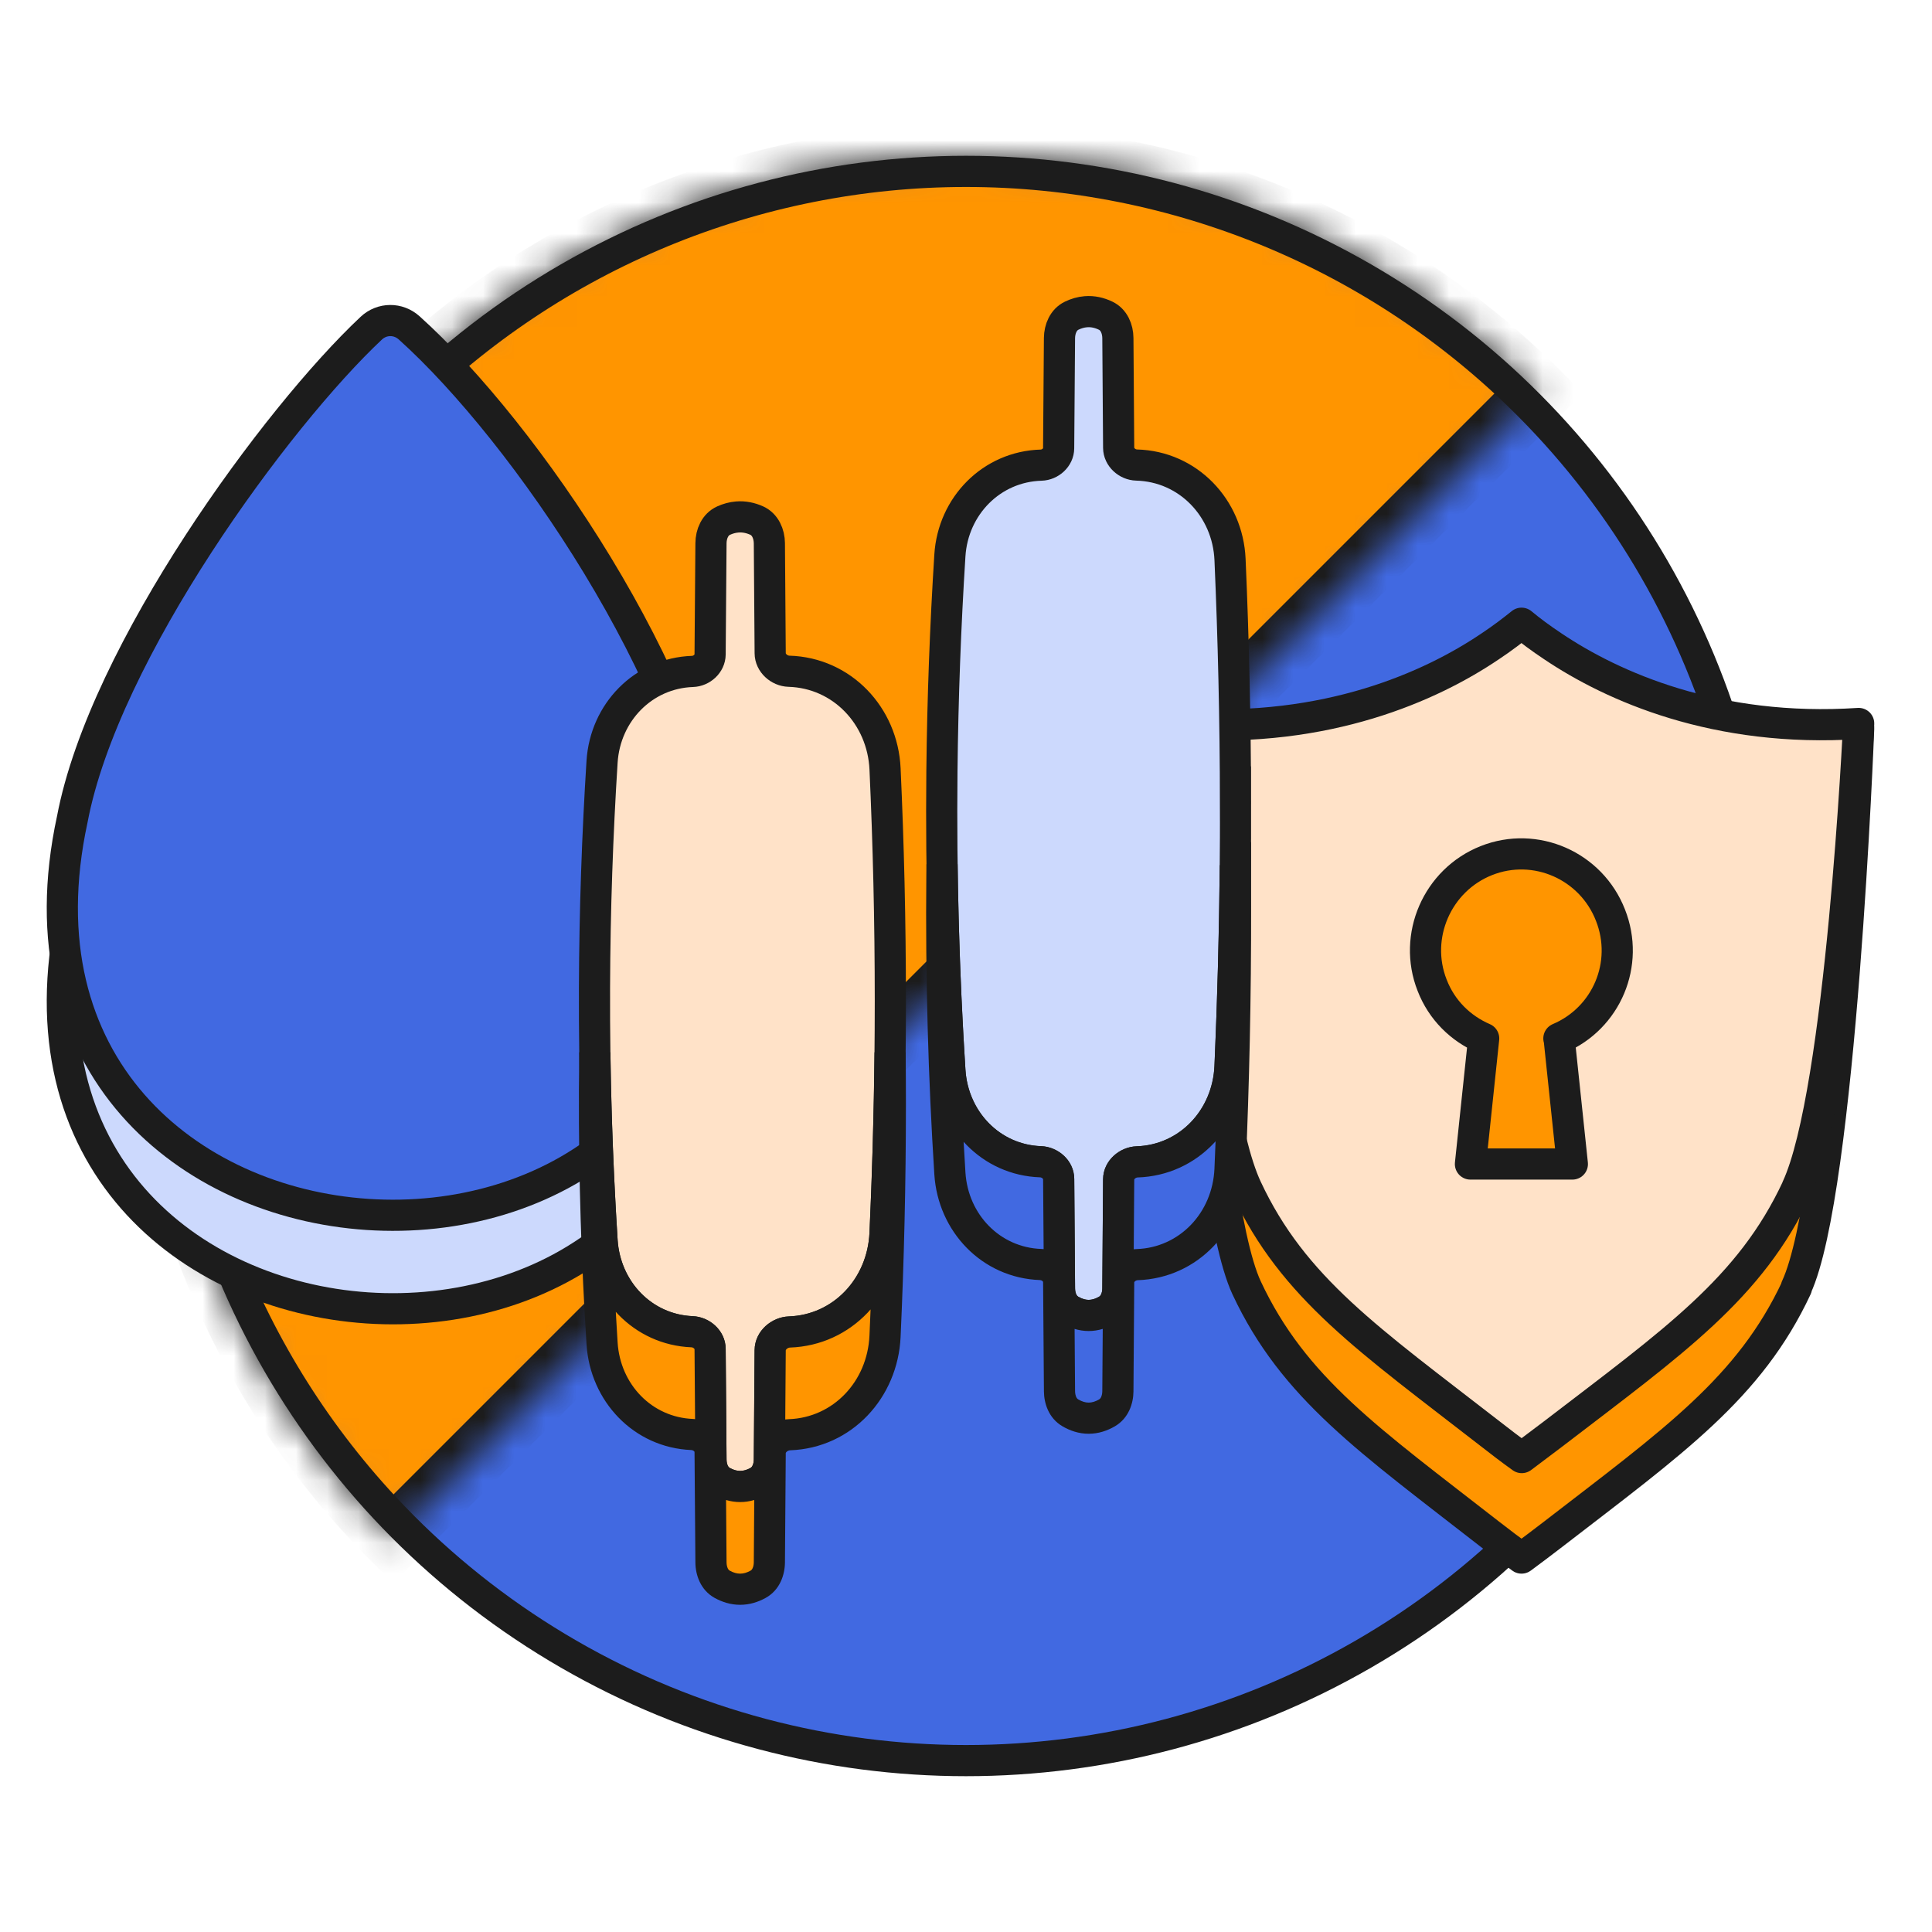 <svg width="62" height="62" viewBox="0 0 62 62" fill="none" xmlns="http://www.w3.org/2000/svg">
<circle cx="31" cy="31" r="25.5" fill="#4169E1" stroke="#1C1C1C"/>
<mask id="path-2-inside-1_637_7148" fill="white">
<path d="M49.385 12.615C44.509 7.739 37.896 5 31 5C24.104 5 17.491 7.739 12.615 12.615C7.739 17.491 5 24.104 5 31C5 37.896 7.739 44.509 12.615 49.385L31 31L49.385 12.615Z"/>
</mask>
<path d="M49.385 12.615C44.509 7.739 37.896 5 31 5C24.104 5 17.491 7.739 12.615 12.615C7.739 17.491 5 24.104 5 31C5 37.896 7.739 44.509 12.615 49.385L31 31L49.385 12.615Z" fill="#FF9500" stroke="#1C1C1C" stroke-width="2" mask="url(#path-2-inside-1_637_7148)"/>
<path d="M57.652 41.323C56.144 44.548 53.7 46.257 49.833 49.242C49.508 49.49 49.176 49.745 48.828 50C48.48 49.745 48.139 49.49 47.822 49.242C43.955 46.226 41.511 44.555 40.003 41.323C38.572 38.244 38 23.372 38 23.372C42.586 23.666 45.896 25.251 47.822 23.96C48.217 23.697 48.549 23.442 48.828 23.217C49.106 23.449 49.439 23.697 49.833 23.96C51.751 25.244 55.061 23.666 59.647 23.372C59.647 23.372 59.075 38.244 57.644 41.315L57.652 41.323Z" fill="#FF9500" stroke="#1C1C1C" stroke-linejoin="round"/>
<path d="M50.034 36.551C50.204 38.159 50.289 38.964 50.459 40.58C49.152 40.58 48.503 40.58 47.196 40.58C47.366 38.971 47.451 38.167 47.621 36.551C46.886 36.234 46.275 35.638 45.958 34.842C45.34 33.264 46.121 31.469 47.698 30.843C49.276 30.216 51.07 31.005 51.689 32.583C52.3 34.138 51.558 35.893 50.034 36.543V36.551Z" fill="#FF9500" stroke="#1C1C1C" stroke-linejoin="round"/>
<path d="M57.667 38.129C56.167 41.346 53.723 43.04 49.841 46.017C49.516 46.265 49.176 46.52 48.835 46.775C48.48 46.52 48.147 46.265 47.83 46.017C43.947 43.001 41.504 41.346 40.003 38.129C38.565 35.058 38 23.225 38 23.225C42.586 23.519 45.912 22.034 47.822 20.742C48.217 20.48 48.549 20.224 48.828 20C49.106 20.232 49.439 20.48 49.833 20.742C51.743 22.026 55.069 23.519 59.647 23.217C59.647 23.217 59.091 35.058 57.667 38.121V38.129Z" fill="#FFE2C8" stroke="#1C1C1C" stroke-linejoin="round"/>
<path d="M50.034 33.325C50.204 34.934 50.289 35.746 50.459 37.355C49.152 37.355 48.495 37.355 47.188 37.355C47.358 35.746 47.443 34.942 47.613 33.325C46.879 33.008 46.268 32.421 45.958 31.616C45.34 30.046 46.121 28.244 47.698 27.618C49.276 26.991 51.063 27.78 51.681 29.366C52.3 30.928 51.558 32.676 50.026 33.325H50.034Z" fill="#FF9500" stroke="#1C1C1C" stroke-linejoin="round"/>
<path d="M22.962 30.671C22.24 24.79 16.873 16.886 13.13 13.521C12.781 13.206 12.258 13.209 11.915 13.531C8.891 16.367 3.338 23.916 2.32 29.29C-1.105 45.126 24.112 46.813 22.962 30.671Z" fill="#CCD9FD" stroke="#1C1C1C" stroke-miterlimit="10" stroke-linejoin="round"/>
<path d="M22.962 27.671C22.24 21.79 16.873 13.886 13.13 10.521C12.781 10.206 12.258 10.209 11.915 10.531C8.891 13.367 3.338 20.916 2.32 26.29C-1.105 42.126 24.112 43.813 22.962 27.671Z" fill="#4169E1" stroke="#1C1C1C" stroke-miterlimit="10" stroke-linejoin="round"/>
<path d="M28.572 32.126C28.572 29.562 28.512 27.076 28.402 24.674C28.324 22.971 27.023 21.591 25.318 21.541V21.541C25.005 21.531 24.718 21.276 24.716 20.963C24.708 19.77 24.7 18.594 24.69 17.434C24.687 17.132 24.557 16.829 24.282 16.705C24.085 16.617 23.877 16.573 23.657 16.591C23.507 16.603 23.362 16.643 23.223 16.706C22.948 16.829 22.818 17.132 22.816 17.433C22.805 18.604 22.796 19.795 22.788 21.003C22.785 21.297 22.519 21.537 22.225 21.547V21.547C20.643 21.601 19.421 22.864 19.321 24.444C19.174 26.76 19.087 29.18 19.078 31.697C19.068 34.527 19.158 37.236 19.321 39.815C19.421 41.399 20.627 42.673 22.213 42.737V42.737C22.51 42.749 22.786 42.992 22.788 43.29C22.796 44.494 22.805 45.679 22.816 46.846C22.818 47.126 22.93 47.408 23.176 47.544C23.356 47.644 23.549 47.703 23.752 47.703C23.956 47.703 24.149 47.644 24.329 47.544C24.575 47.408 24.687 47.126 24.69 46.845C24.7 45.69 24.708 44.519 24.716 43.332C24.718 43.015 25.016 42.756 25.332 42.745V42.745C27.04 42.686 28.323 41.294 28.402 39.587C28.512 37.182 28.572 34.693 28.572 32.126Z" fill="#FFE2C8" stroke="#1C1C1C" stroke-miterlimit="10"/>
<path fill-rule="evenodd" clip-rule="evenodd" d="M19.089 33.774C19.083 34.178 19.08 34.585 19.078 34.994C19.068 37.824 19.158 40.534 19.321 43.112C19.421 44.696 20.627 45.97 22.213 46.034C22.51 46.046 22.786 46.29 22.788 46.587C22.796 47.791 22.805 48.976 22.816 50.143C22.818 50.423 22.93 50.705 23.176 50.841C23.356 50.941 23.549 51 23.752 51C23.956 51 24.149 50.941 24.329 50.841C24.575 50.706 24.687 50.423 24.69 50.142C24.7 48.987 24.708 47.816 24.716 46.629C24.718 46.312 25.016 46.053 25.332 46.042C27.04 45.983 28.323 44.591 28.402 42.884C28.512 40.479 28.572 37.99 28.572 35.423C28.572 34.87 28.569 34.321 28.564 33.775C28.544 35.762 28.488 37.7 28.402 39.587C28.323 41.294 27.04 42.686 25.332 42.745C25.016 42.756 24.718 43.015 24.716 43.332C24.708 44.519 24.7 45.69 24.69 46.845C24.687 47.126 24.575 47.408 24.329 47.544C24.149 47.644 23.956 47.703 23.752 47.703C23.549 47.703 23.356 47.644 23.176 47.544C22.93 47.408 22.818 47.126 22.816 46.846C22.805 45.679 22.796 44.494 22.788 43.29C22.786 42.992 22.51 42.749 22.213 42.737C20.627 42.673 19.421 41.399 19.321 39.815C19.198 37.874 19.117 35.859 19.089 33.774Z" fill="#FF9500"/>
<path d="M19.089 33.774L19.589 33.768L18.589 33.768L19.089 33.774ZM19.078 34.994L19.578 34.996L19.578 34.996L19.078 34.994ZM19.321 43.112L19.82 43.081L19.321 43.112ZM22.213 46.034L22.233 45.535L22.233 45.535L22.213 46.034ZM22.788 46.587L22.288 46.591L22.288 46.591L22.788 46.587ZM22.816 50.143L23.316 50.138L23.316 50.138L22.816 50.143ZM23.176 50.841L22.934 51.279L22.934 51.279L23.176 50.841ZM24.329 50.841L24.088 50.403L24.088 50.403L24.329 50.841ZM24.69 50.142L24.19 50.138L24.19 50.138L24.69 50.142ZM24.716 46.629L24.216 46.626L24.216 46.626L24.716 46.629ZM25.332 46.042L25.35 46.542L25.35 46.542L25.332 46.042ZM28.402 42.884L28.901 42.907L28.901 42.907L28.402 42.884ZM28.564 33.775L29.064 33.77L28.064 33.77L28.564 33.775ZM28.402 39.587L28.901 39.609L28.901 39.609L28.402 39.587ZM25.332 42.745L25.35 43.245L25.35 43.245L25.332 42.745ZM24.716 43.332L24.216 43.328L24.216 43.328L24.716 43.332ZM24.69 46.845L24.19 46.841L24.19 46.841L24.69 46.845ZM24.329 47.544L24.57 47.982L24.57 47.982L24.329 47.544ZM23.176 47.544L23.418 47.106L23.418 47.106L23.176 47.544ZM22.816 46.846L23.316 46.841L23.316 46.841L22.816 46.846ZM22.788 43.29L22.288 43.294L22.288 43.294L22.788 43.29ZM22.213 42.737L22.233 42.237L22.233 42.237L22.213 42.737ZM19.321 39.815L19.82 39.784L19.321 39.815ZM19.089 33.774L18.589 33.768C18.583 34.173 18.58 34.582 18.578 34.993L19.078 34.994L19.578 34.996C19.58 34.589 19.583 34.184 19.589 33.781L19.089 33.774ZM19.078 34.994L18.578 34.993C18.568 37.834 18.658 40.555 18.822 43.144L19.321 43.112L19.82 43.081C19.657 40.513 19.569 37.814 19.578 34.996L19.078 34.994ZM19.321 43.112L18.822 43.144C18.937 44.962 20.33 46.459 22.192 46.534L22.213 46.034L22.233 45.535C20.923 45.482 19.905 44.43 19.82 43.081L19.321 43.112ZM22.213 46.034L22.192 46.534C22.214 46.535 22.245 46.546 22.27 46.569C22.293 46.59 22.288 46.6 22.288 46.591L22.788 46.587L23.288 46.584C23.284 45.974 22.75 45.555 22.233 45.535L22.213 46.034ZM22.788 46.587L22.288 46.591C22.296 47.794 22.306 48.98 22.316 50.147L22.816 50.143L23.316 50.138C23.305 48.972 23.296 47.787 23.288 46.584L22.788 46.587ZM22.816 50.143L22.316 50.147C22.319 50.534 22.475 51.025 22.934 51.279L23.176 50.841L23.418 50.404C23.399 50.393 23.376 50.374 23.355 50.33C23.333 50.283 23.317 50.217 23.316 50.138L22.816 50.143ZM23.176 50.841L22.934 51.279C23.173 51.411 23.448 51.5 23.752 51.5V51V50.5C23.649 50.5 23.539 50.471 23.418 50.404L23.176 50.841ZM23.752 51V51.5C24.056 51.5 24.331 51.411 24.57 51.279L24.329 50.841L24.088 50.403C23.966 50.471 23.855 50.5 23.752 50.5V51ZM24.329 50.841L24.57 51.279C25.03 51.026 25.186 50.534 25.19 50.146L24.69 50.142L24.19 50.138C24.189 50.216 24.173 50.283 24.15 50.329C24.129 50.373 24.106 50.393 24.088 50.403L24.329 50.841ZM24.69 50.142L25.19 50.146C25.2 48.991 25.208 47.82 25.216 46.632L24.716 46.629L24.216 46.626C24.208 47.813 24.2 48.983 24.19 50.138L24.69 50.142ZM24.716 46.629L25.216 46.632C25.216 46.632 25.216 46.629 25.219 46.621C25.223 46.614 25.231 46.601 25.245 46.588C25.277 46.559 25.319 46.543 25.35 46.542L25.332 46.042L25.315 45.543C24.781 45.561 24.22 45.992 24.216 46.626L24.716 46.629ZM25.332 46.042L25.35 46.542C27.343 46.472 28.812 44.849 28.901 42.907L28.402 42.884L27.902 42.861C27.835 44.333 26.738 45.493 25.315 45.543L25.332 46.042ZM28.402 42.884L28.901 42.907C29.011 40.494 29.072 37.998 29.072 35.423H28.572H28.072C28.072 37.982 28.012 40.463 27.902 42.861L28.402 42.884ZM28.572 35.423H29.072C29.072 34.868 29.069 34.317 29.064 33.77L28.564 33.775L28.064 33.78C28.069 34.324 28.072 34.872 28.072 35.423H28.572ZM28.402 39.587L28.901 39.609C28.988 37.717 29.044 35.773 29.064 33.78L28.564 33.775L28.064 33.77C28.044 35.751 27.988 37.683 27.902 39.564L28.402 39.587ZM25.332 42.745L25.35 43.245C27.343 43.175 28.812 41.552 28.901 39.609L28.402 39.587L27.902 39.564C27.835 41.036 26.738 42.196 25.315 42.245L25.332 42.745ZM24.716 43.332L25.216 43.335C25.216 43.335 25.216 43.331 25.219 43.324C25.223 43.316 25.231 43.304 25.245 43.291C25.277 43.261 25.319 43.246 25.35 43.245L25.332 42.745L25.315 42.245C24.781 42.264 24.22 42.695 24.216 43.328L24.716 43.332ZM24.69 46.845L25.19 46.849C25.2 45.694 25.208 44.523 25.216 43.335L24.716 43.332L24.216 43.328C24.208 44.516 24.2 45.686 24.19 46.841L24.69 46.845ZM24.329 47.544L24.57 47.982C25.03 47.728 25.186 47.237 25.19 46.849L24.69 46.845L24.19 46.841C24.189 46.919 24.173 46.985 24.15 47.032C24.129 47.076 24.106 47.096 24.088 47.106L24.329 47.544ZM23.752 47.703V48.203C24.056 48.203 24.331 48.114 24.57 47.982L24.329 47.544L24.088 47.106C23.966 47.173 23.855 47.203 23.752 47.203V47.703ZM23.176 47.544L22.934 47.982C23.173 48.114 23.448 48.203 23.752 48.203V47.703V47.203C23.649 47.203 23.539 47.173 23.418 47.106L23.176 47.544ZM22.816 46.846L22.316 46.85C22.319 47.237 22.475 47.728 22.934 47.982L23.176 47.544L23.418 47.106C23.399 47.096 23.376 47.077 23.355 47.032C23.333 46.986 23.317 46.92 23.316 46.841L22.816 46.846ZM22.788 43.29L22.288 43.294C22.296 44.497 22.306 45.683 22.316 46.85L22.816 46.846L23.316 46.841C23.305 45.675 23.296 44.49 23.288 43.287L22.788 43.29ZM22.213 42.737L22.192 43.237C22.214 43.237 22.245 43.249 22.27 43.272C22.293 43.293 22.288 43.303 22.288 43.294L22.788 43.29L23.288 43.287C23.284 42.677 22.75 42.258 22.233 42.237L22.213 42.737ZM19.321 39.815L18.822 39.847C18.937 41.665 20.33 43.161 22.192 43.237L22.213 42.737L22.233 42.237C20.923 42.185 19.905 41.133 19.82 39.784L19.321 39.815ZM19.089 33.774L18.589 33.781C18.617 35.874 18.698 37.898 18.822 39.847L19.321 39.815L19.82 39.784C19.698 37.851 19.617 35.844 19.589 33.768L19.089 33.774Z" fill="#1C1C1C"/>
<path d="M39.649 25.798C39.645 23.115 39.584 20.5 39.473 17.955C39.401 16.302 38.129 14.967 36.475 14.924V14.924C36.176 14.916 35.901 14.672 35.899 14.372C35.892 13.182 35.883 12.008 35.874 10.85C35.872 10.554 35.747 10.257 35.48 10.13C35.28 10.034 35.066 9.985 34.842 10.004C34.686 10.017 34.536 10.061 34.393 10.13C34.127 10.257 34.003 10.554 34 10.849C33.99 12.01 33.981 13.19 33.973 14.386C33.971 14.68 33.705 14.919 33.411 14.927V14.927C31.821 14.972 30.584 16.235 30.483 17.823C30.341 20.065 30.252 22.382 30.227 24.769C30.194 28.103 30.289 31.303 30.483 34.359C30.584 35.952 31.802 37.227 33.397 37.282V37.282C33.694 37.292 33.971 37.535 33.974 37.833C33.981 39.023 33.99 40.197 34 41.352C34.003 41.627 34.109 41.903 34.347 42.042C34.531 42.149 34.728 42.214 34.936 42.214C35.145 42.214 35.343 42.149 35.527 42.042C35.764 41.903 35.872 41.627 35.874 41.351C35.883 40.199 35.892 39.031 35.899 37.847C35.901 37.544 36.186 37.296 36.489 37.286V37.286C38.148 37.233 39.401 35.885 39.473 34.228C39.592 31.497 39.654 28.686 39.65 25.797L39.649 25.798Z" fill="#CCD9FD" stroke="#1C1C1C" stroke-miterlimit="10"/>
<path fill-rule="evenodd" clip-rule="evenodd" d="M30.231 27.739C30.23 27.848 30.229 27.957 30.227 28.067C30.194 31.4 30.289 34.6 30.483 37.657C30.584 39.249 31.802 40.524 33.397 40.579C33.694 40.59 33.971 40.832 33.974 41.13C33.981 42.32 33.99 43.494 34 44.649C34.003 44.924 34.109 45.2 34.347 45.339C34.531 45.447 34.728 45.511 34.936 45.511C35.145 45.511 35.343 45.447 35.527 45.339C35.764 45.2 35.872 44.924 35.874 44.648C35.883 43.496 35.892 42.328 35.899 41.144C35.901 40.841 36.186 40.593 36.489 40.583C38.148 40.53 39.401 39.182 39.473 37.525C39.592 34.795 39.654 31.983 39.65 29.094L39.649 29.095C39.649 28.65 39.646 28.207 39.642 27.767C39.623 29.968 39.565 32.122 39.473 34.228C39.401 35.885 38.148 37.233 36.489 37.286C36.186 37.296 35.901 37.544 35.899 37.847C35.892 39.031 35.883 40.199 35.874 41.351C35.872 41.627 35.764 41.903 35.527 42.042C35.343 42.15 35.145 42.214 34.936 42.214C34.728 42.214 34.531 42.149 34.347 42.042C34.109 41.903 34.003 41.627 34 41.352C33.99 40.197 33.981 39.023 33.974 37.833C33.971 37.535 33.694 37.292 33.397 37.282C31.802 37.227 30.584 35.952 30.483 34.359C30.347 32.222 30.26 30.014 30.231 27.739Z" fill="#4169E1"/>
<path d="M30.231 27.739L30.731 27.733L29.731 27.733L30.231 27.739ZM30.227 28.067L30.727 28.072L30.727 28.072L30.227 28.067ZM30.483 37.657L29.984 37.688L30.483 37.657ZM33.397 40.579L33.414 40.08L33.414 40.08L33.397 40.579ZM33.974 41.13L33.474 41.133L33.474 41.133L33.974 41.13ZM34 44.649L34.5 44.645L34.5 44.645L34 44.649ZM34.347 45.339L34.094 45.77L34.094 45.77L34.347 45.339ZM35.527 45.339L35.779 45.771L35.779 45.771L35.527 45.339ZM35.874 44.648L35.374 44.644L35.374 44.644L35.874 44.648ZM35.899 41.144L35.399 41.141L35.399 41.141L35.899 41.144ZM36.489 40.583L36.473 40.084L36.473 40.084L36.489 40.583ZM39.473 37.525L38.973 37.503L38.973 37.503L39.473 37.525ZM39.65 29.094L40.15 29.093L40.147 27.003L39.204 28.868L39.65 29.094ZM39.649 29.095L39.149 29.096L39.153 31.185L40.096 29.32L39.649 29.095ZM39.642 27.767L40.142 27.762L39.143 27.762L39.642 27.767ZM39.473 34.228L38.973 34.206L38.973 34.206L39.473 34.228ZM36.489 37.286L36.473 36.786L36.473 36.786L36.489 37.286ZM35.899 37.847L35.399 37.844L35.399 37.844L35.899 37.847ZM35.874 41.351L35.374 41.347L35.374 41.347L35.874 41.351ZM35.527 42.042L35.275 41.61L35.275 41.61L35.527 42.042ZM34.347 42.042L34.094 42.473L34.094 42.473L34.347 42.042ZM34 41.352L34.5 41.348L34.5 41.348L34 41.352ZM33.974 37.833L33.474 37.836L33.474 37.836L33.974 37.833ZM33.397 37.282L33.414 36.782L33.414 36.782L33.397 37.282ZM30.483 34.359L30.982 34.328L30.483 34.359ZM30.231 27.739L29.731 27.733C29.73 27.842 29.729 27.952 29.727 28.062L30.227 28.067L30.727 28.072C30.729 27.963 30.73 27.854 30.731 27.746L30.231 27.739ZM30.227 28.067L29.727 28.061C29.694 31.408 29.789 34.62 29.984 37.688L30.483 37.657L30.982 37.625C30.789 34.58 30.694 31.392 30.727 28.072L30.227 28.067ZM30.483 37.657L29.984 37.688C30.1 39.517 31.508 41.014 33.379 41.079L33.397 40.579L33.414 40.08C32.096 40.034 31.068 38.98 30.982 37.625L30.483 37.657ZM33.397 40.579L33.379 41.079C33.401 41.08 33.431 41.091 33.456 41.113C33.479 41.135 33.474 41.144 33.474 41.133L33.974 41.13L34.474 41.126C34.469 40.515 33.931 40.097 33.414 40.08L33.397 40.579ZM33.974 41.13L33.474 41.133C33.481 42.324 33.49 43.498 33.501 44.654L34 44.649L34.5 44.645C34.49 43.49 34.481 42.316 34.474 41.126L33.974 41.13ZM34 44.649L33.501 44.654C33.504 45.033 33.652 45.512 34.094 45.77L34.347 45.339L34.599 44.907C34.581 44.897 34.559 44.876 34.538 44.833C34.517 44.787 34.501 44.722 34.5 44.645L34 44.649ZM34.347 45.339L34.094 45.77C34.337 45.913 34.621 46.011 34.936 46.011V45.511V45.011C34.835 45.011 34.724 44.98 34.599 44.907L34.347 45.339ZM34.936 45.511V46.011C35.252 46.011 35.535 45.913 35.779 45.771L35.527 45.339L35.275 44.907C35.15 44.98 35.038 45.011 34.936 45.011V45.511ZM35.527 45.339L35.779 45.771C36.222 45.512 36.371 45.033 36.374 44.653L35.874 44.648L35.374 44.644C35.373 44.721 35.358 44.786 35.336 44.832C35.316 44.876 35.293 44.896 35.275 44.907L35.527 45.339ZM35.874 44.648L36.374 44.653C36.383 43.5 36.392 42.331 36.399 41.148L35.899 41.144L35.399 41.141C35.392 42.325 35.383 43.493 35.374 44.644L35.874 44.648ZM35.899 41.144L36.399 41.148C36.399 41.156 36.395 41.144 36.42 41.121C36.447 41.096 36.481 41.084 36.505 41.083L36.489 40.583L36.473 40.084C35.951 40.1 35.403 40.522 35.399 41.141L35.899 41.144ZM36.489 40.583L36.505 41.083C38.447 41.02 39.89 39.442 39.972 37.547L39.473 37.525L38.973 37.503C38.912 38.923 37.847 40.039 36.473 40.084L36.489 40.583ZM39.473 37.525L39.972 37.547C40.092 34.809 40.154 31.99 40.15 29.093L39.65 29.094L39.15 29.095C39.154 31.976 39.092 34.78 38.973 37.503L39.473 37.525ZM39.65 29.094L39.204 28.868L39.203 28.869L39.649 29.095L40.096 29.32L40.096 29.319L39.65 29.094ZM39.649 29.095L40.149 29.094C40.149 28.648 40.146 28.204 40.142 27.762L39.642 27.767L39.143 27.771C39.146 28.211 39.149 28.652 39.149 29.096L39.649 29.095ZM39.473 34.228L39.972 34.25C40.064 32.138 40.123 29.978 40.142 27.771L39.642 27.767L39.143 27.762C39.123 29.957 39.065 32.106 38.973 34.206L39.473 34.228ZM36.489 37.286L36.505 37.786C38.447 37.723 39.89 36.145 39.972 34.25L39.473 34.228L38.973 34.206C38.912 35.626 37.847 36.742 36.473 36.786L36.489 37.286ZM35.899 37.847L36.399 37.85C36.399 37.859 36.395 37.847 36.42 37.824C36.447 37.799 36.481 37.787 36.505 37.786L36.489 37.286L36.473 36.786C35.951 36.803 35.403 37.225 35.399 37.844L35.899 37.847ZM35.874 41.351L36.374 41.355C36.383 40.203 36.392 39.034 36.399 37.85L35.899 37.847L35.399 37.844C35.392 39.028 35.383 40.196 35.374 41.347L35.874 41.351ZM35.527 42.042L35.779 42.474C36.222 42.215 36.371 41.736 36.374 41.355L35.874 41.351L35.374 41.347C35.373 41.424 35.358 41.489 35.336 41.535C35.316 41.579 35.293 41.599 35.275 41.61L35.527 42.042ZM34.936 42.214V42.714C35.252 42.714 35.535 42.616 35.779 42.474L35.527 42.042L35.275 41.61C35.15 41.683 35.038 41.714 34.936 41.714V42.214ZM34.347 42.042L34.094 42.473C34.337 42.616 34.621 42.714 34.936 42.714V42.214V41.714C34.835 41.714 34.724 41.683 34.599 41.61L34.347 42.042ZM34 41.352L33.501 41.356C33.504 41.736 33.652 42.215 34.094 42.473L34.347 42.042L34.599 41.61C34.581 41.599 34.559 41.579 34.538 41.536C34.517 41.49 34.501 41.425 34.5 41.348L34 41.352ZM33.974 37.833L33.474 37.836C33.481 39.026 33.49 40.201 33.501 41.356L34 41.352L34.5 41.348C34.49 40.193 34.481 39.019 34.474 37.829L33.974 37.833ZM33.397 37.282L33.379 37.782C33.401 37.782 33.431 37.794 33.456 37.816C33.479 37.837 33.474 37.847 33.474 37.836L33.974 37.833L34.474 37.829C34.469 37.218 33.931 36.8 33.414 36.782L33.397 37.282ZM30.483 34.359L29.984 34.391C30.1 36.22 31.508 37.717 33.379 37.782L33.397 37.282L33.414 36.782C32.096 36.737 31.068 35.683 30.982 34.328L30.483 34.359ZM30.231 27.739L29.731 27.746C29.76 30.029 29.848 32.245 29.984 34.391L30.483 34.359L30.982 34.328C30.847 32.199 30.76 29.999 30.731 27.733L30.231 27.739Z" fill="#1C1C1C"/>
</svg>
